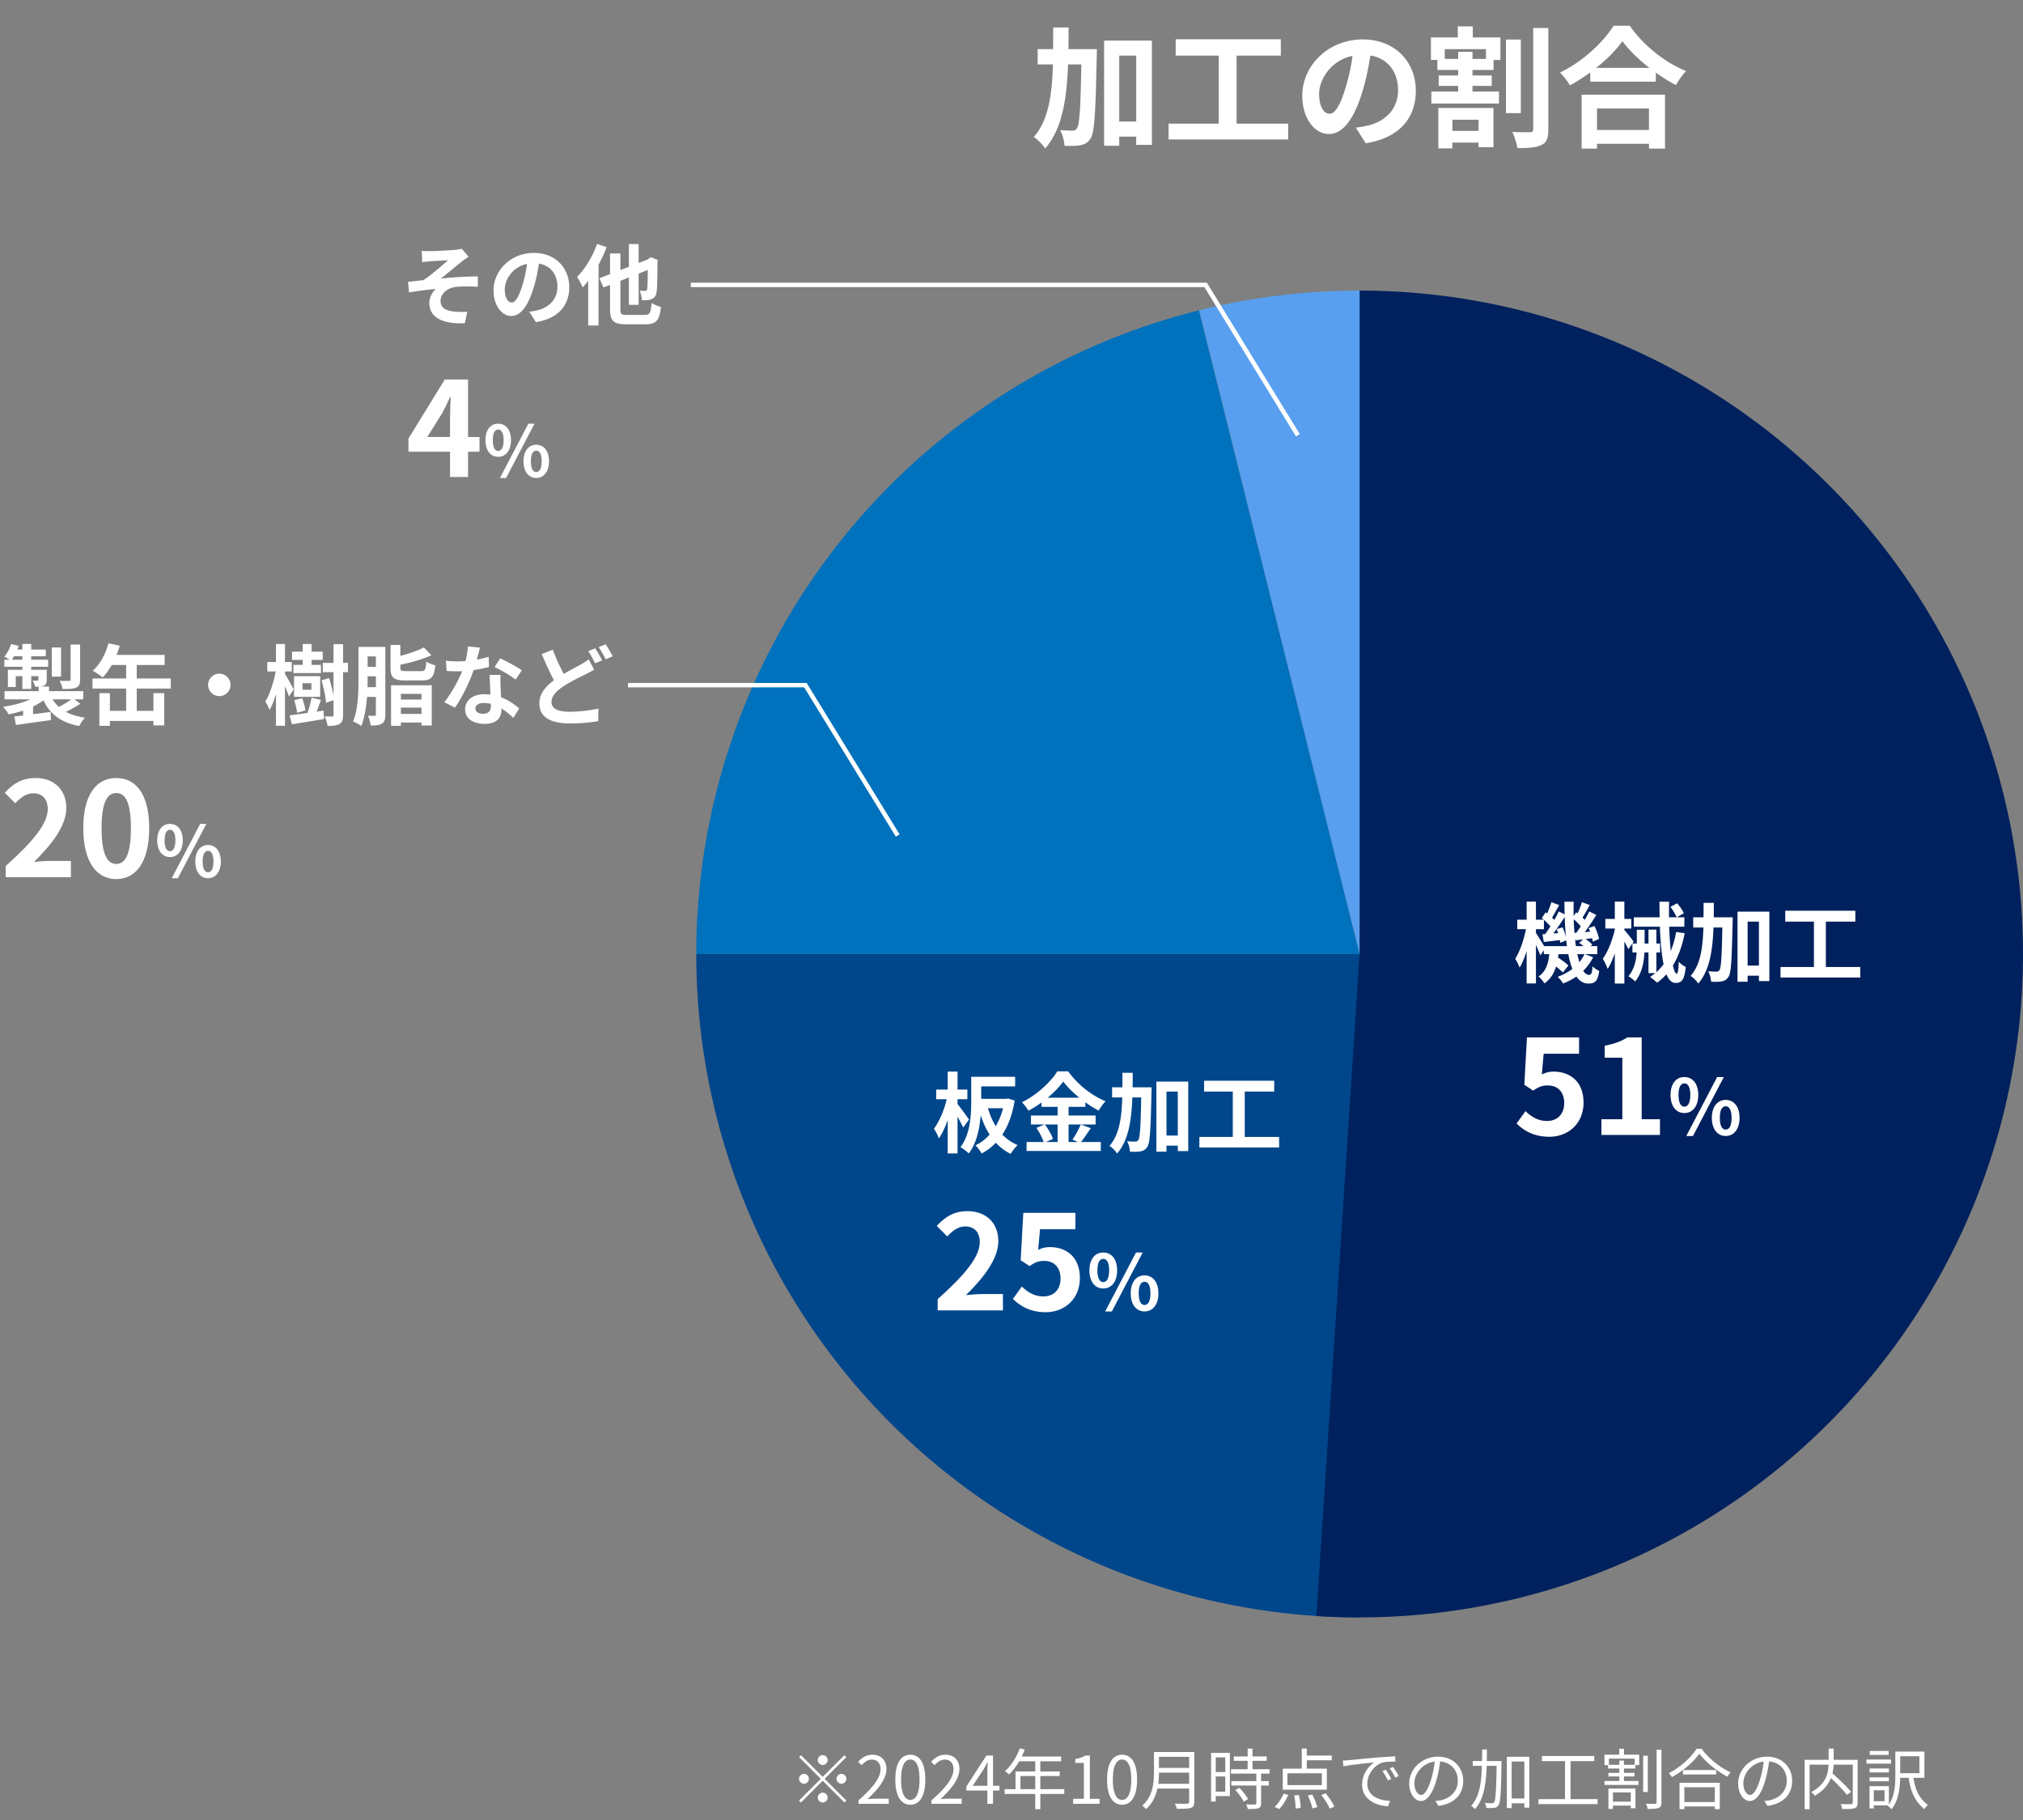 <svg width="369" height="332" fill="none" xmlns="http://www.w3.org/2000/svg"><rect width="100%" height="100%" fill="#808080" stroke="none"/><path d="M248 295a121 121 0 01-121-121h121v121z" fill="#00468B"/><path d="M127 174a120.996 120.996 0 0191.697-117.398L248 174H127z" fill="#0071BC"/><path d="M218.728 56.594a120.995 120.995 0 0130.117-3.591L248 174 218.728 56.594z" fill="#589FEF"/><path d="M248 53a120.998 120.998 0 01109.808 171.825 121.005 121.005 0 01-69.959 63.425 120.995 120.995 0 01-47.741 6.492L248 174V53z" fill="#00215D"/><path d="M171.032 239v-2.04c4.824-4.32 7.68-7.656 7.68-10.392 0-1.8-.96-2.88-2.664-2.88-1.296 0-2.352.84-3.264 1.824l-1.92-1.92c1.632-1.752 3.216-2.688 5.64-2.688 3.36 0 5.592 2.16 5.592 5.472 0 3.216-2.664 6.672-5.904 9.84.888-.096 2.064-.192 2.904-.192h3.84V239h-11.904zm19.725.336c-2.808 0-4.68-1.104-6-2.424l1.632-2.256c1.008.984 2.256 1.8 3.912 1.8 1.848 0 3.144-1.176 3.144-3.264 0-2.064-1.2-3.216-3-3.216-1.056 0-1.632.264-2.664.936l-1.608-1.056.48-8.64h9.504v2.976h-6.456l-.336 3.768c.72-.336 1.32-.504 2.136-.504 2.976 0 5.472 1.776 5.472 5.64 0 3.96-2.928 6.24-6.216 6.24zm10.477-4.326c-1.484 0-2.52-1.218-2.52-3.304 0-2.072 1.036-3.262 2.52-3.262s2.534 1.19 2.534 3.262c0 2.086-1.05 3.304-2.534 3.304zm0-1.162c.602 0 1.078-.616 1.078-2.142 0-1.526-.476-2.1-1.078-2.1-.602 0-1.064.574-1.064 2.1 0 1.526.462 2.142 1.064 2.142zm.35 5.348l5.628-10.752h1.218l-5.628 10.752h-1.218zm7.182 0c-1.47 0-2.52-1.232-2.52-3.304 0-2.086 1.05-3.276 2.52-3.276s2.534 1.19 2.534 3.276c0 2.072-1.064 3.304-2.534 3.304zm0-1.176c.602 0 1.078-.602 1.078-2.128 0-1.526-.476-2.114-1.078-2.114-.602 0-1.064.588-1.064 2.114 0 1.526.462 2.128 1.064 2.128zM1.032 160v-2.04c4.824-4.32 7.68-7.656 7.68-10.392 0-1.8-.96-2.88-2.664-2.88-1.296 0-2.352.84-3.264 1.824l-1.92-1.92c1.632-1.752 3.216-2.688 5.64-2.688 3.36 0 5.592 2.16 5.592 5.472 0 3.216-2.664 6.672-5.904 9.84.888-.096 2.064-.192 2.904-.192h3.84V160H1.032zm20.18.336c-3.623 0-6.023-3.168-6.023-9.288 0-6.144 2.4-9.144 6.024-9.144s6 3.024 6 9.144-2.376 9.288-6 9.288zm0-2.76c1.537 0 2.665-1.536 2.665-6.528 0-4.968-1.128-6.408-2.664-6.408-1.536 0-2.688 1.44-2.688 6.408 0 4.992 1.152 6.528 2.688 6.528zm9.79-1.253c-1.369 0-2.323-1.123-2.323-3.046 0-1.909.954-3.006 2.322-3.006s2.336 1.097 2.336 3.006c0 1.923-.968 3.046-2.336 3.046zm0-1.071c.554 0 .993-.568.993-1.975 0-1.406-.44-1.935-.994-1.935-.555 0-.98.529-.98 1.935 0 1.407.425 1.975.98 1.975zm.322 4.929l5.187-9.91h1.122l-5.187 9.91h-1.122zm6.619 0c-1.355 0-2.322-1.136-2.322-3.046 0-1.922.967-3.019 2.322-3.019s2.336 1.097 2.336 3.019c0 1.91-.981 3.046-2.336 3.046zm0-1.084c.555 0 .994-.555.994-1.962 0-1.406-.44-1.948-.994-1.948-.555 0-.98.542-.98 1.948 0 1.407.425 1.962.98 1.962zm39.993-79.393h4.152V76.08c0-1.032.072-2.64.12-3.696h-.096c-.432.96-.912 1.944-1.416 2.904l-2.76 4.416zM82.088 87v-4.608h-7.584v-2.4l6.624-10.776h4.248v10.488h2.088v2.688h-2.088V87h-3.288zm8.78-3.677c-1.367 0-2.322-1.123-2.322-3.046 0-1.91.955-3.006 2.322-3.006 1.368 0 2.336 1.097 2.336 3.006 0 1.923-.968 3.046-2.336 3.046zm0-1.071c.555 0 .994-.568.994-1.975 0-1.406-.439-1.935-.994-1.935-.554 0-.98.529-.98 1.935 0 1.407.425 1.975.98 1.975zm.323 4.929l5.187-9.91h1.123l-5.188 9.91h-1.122zm6.62 0c-1.356 0-2.323-1.136-2.323-3.046 0-1.922.967-3.019 2.322-3.019s2.336 1.097 2.336 3.02c0 1.91-.98 3.045-2.336 3.045zm0-1.084c.554 0 .993-.555.993-1.962 0-1.406-.439-1.948-.994-1.948-.555 0-.98.542-.98 1.948 0 1.407.425 1.962.98 1.962z" fill="#fff"/><path d="M163.742 152.388l-16.829-27.419h-32.364m122.193-45.581l-16.829-27.42H126" stroke="#fff" stroke-width=".806"/><path d="M176.752 204.2l-1.072 1.456c-.224-.512-.624-1.28-1.024-2v6.72h-1.792v-6.096c-.464 1.312-1.008 2.512-1.616 3.344-.176-.544-.592-1.296-.896-1.76.976-1.28 1.888-3.472 2.336-5.376h-1.92v-1.76h2.096v-3.28h1.792v3.28h1.792v1.76h-1.792v.88c.464.56 1.808 2.384 2.096 2.832zm6.208-2.064h-2.752c.336 1.184.8 2.288 1.424 3.264.56-.96 1.024-2.064 1.328-3.264zm.928-1.776l1.184.368c-.4 2.544-1.168 4.592-2.24 6.208a8.17 8.17 0 002.8 1.92c-.432.368-.992 1.104-1.28 1.6a9.175 9.175 0 01-2.704-2.032c-.768.8-1.632 1.44-2.592 1.968-.256-.448-.736-1.152-1.136-1.488.96-.448 1.84-1.12 2.592-1.968-.672-1.024-1.2-2.208-1.632-3.52-.192 2.4-.736 5.104-2.176 6.96-.32-.336-1.088-.928-1.52-1.136 1.808-2.368 1.968-5.84 1.968-8.336v-4.512h8.016v1.76h-6.192v2.272h4.576l.336-.064zm9.024 4.736h-2.32c.608.816 1.232 1.904 1.472 2.64l-1.312.56h2.16v-3.2zm-1.808-4.88h5.776c-1.184-.96-2.24-2-2.944-2.96-.688.96-1.68 2-2.832 2.96zm6.032 4.88l1.824.672c-.608.88-1.232 1.856-1.792 2.528h3.616v1.632h-13.536v-1.632h3.12c-.24-.72-.768-1.792-1.328-2.576l1.456-.624h-2.448v-1.632h4.864v-1.584h-2.944v-.784a20.447 20.447 0 01-2.384 1.488c-.24-.448-.768-1.136-1.184-1.536 2.72-1.328 5.28-3.728 6.464-5.648h1.968c1.728 2.416 4.304 4.432 6.832 5.456-.48.48-.912 1.12-1.264 1.712-.8-.416-1.632-.944-2.432-1.52v.832h-3.056v1.584h4.928v1.632h-4.928v3.2h1.744l-1.04-.432a16.618 16.618 0 001.52-2.768zm9.456-6.784h3.456s0 .624-.016.864c-.144 6.816-.256 9.264-.752 10-.368.544-.704.704-1.232.816-.464.096-1.184.096-1.936.064-.032-.528-.208-1.36-.544-1.904.64.048 1.216.064 1.52.064.24 0 .384-.064.544-.288.304-.432.432-2.416.528-7.76h-1.616c-.16 4.272-.72 7.856-2.784 10.224-.288-.464-.912-1.104-1.392-1.392 1.792-2.032 2.224-5.088 2.336-8.832h-1.856v-1.856h1.872c.016-.848.016-1.728.016-2.64h1.872c0 .896 0 1.776-.016 2.64zm6.176 8.8h2.064v-8.016h-2.064v8.016zm-1.84-9.84h5.808v12.672h-1.904v-.992h-2.064v1.104h-1.84v-12.784zm16.112 10.096h6.272v1.92h-14.544v-1.92h6.096v-8.272h-5.232v-1.984h12.784v1.984h-5.376v8.272zM14.608 117.56v6.4c0 .816-.16 1.216-.736 1.456-.56.24-1.344.256-2.448.256-.08-.448-.336-1.088-.56-1.504.72.032 1.488.032 1.712.016.24 0 .304-.064.304-.256v-6.368h1.728zm-3.472.528v5.328H9.44v-5.328h1.696zm1.872 9.472H9.6c.304.512.688.976 1.136 1.376a18.618 18.618 0 002.272-1.376zM2.16 120.328h1.92v-.64H2.56a6.223 6.223 0 01-.4.64zm11.424 7.232l1.072.8a21.569 21.569 0 01-2.64 1.472c.96.512 2.112.864 3.472 1.072-.368.368-.816 1.056-1.04 1.52-3.328-.64-5.328-2.144-6.528-4.688-.56.416-1.2.8-1.888 1.136v1.392c1.04-.128 2.128-.272 3.2-.416l.064 1.488c-2.256.32-4.64.64-6.4.896l-.272-1.552c.464-.048 1.008-.112 1.584-.176v-.896a18.23 18.23 0 01-2.64.672 8.19 8.19 0 00-1.008-1.376c1.76-.24 3.568-.704 4.944-1.344H.832v-1.504h6.224v-.816h-.64c-.08-.368-.304-.8-.464-1.104.368.016.752.016.864.016.144 0 .192-.048.192-.176v-.656H5.696v2.336H4.08v-2.336h-1.2v1.984H1.44v-3.136h2.64v-.56H.8v-1.28h.976c-.32-.192-.736-.432-.992-.56.528-.608.976-1.472 1.248-2.304l1.392.352c-.08.224-.16.432-.256.656h.912v-1.024h1.616v1.024h2.656v1.216H5.696v.64h3.088v1.28H5.696v.56h2.832v1.808c0 .608-.112.896-.528 1.088-.208.096-.464.144-.752.16h1.696v.832h6.24v1.504h-1.6zm11.36-1.968v4.064h3.04v-3.232h1.968v5.888h-1.968v-.816h-7.936v.896h-1.92v-5.968h1.92v3.232h2.96v-4.064h-6.144v-1.84h6.144v-2.464h-2.624c-.512.88-1.072 1.664-1.664 2.272-.4-.352-1.312-.944-1.808-1.232 1.328-1.12 2.336-3.024 2.864-4.992l2.064.432c-.16.576-.352 1.136-.576 1.68h8.768v1.84h-5.088v2.464h6.208v1.84h-6.208zM40 122.872c1.12 0 2.048.928 2.048 2.048s-.928 2.048-2.048 2.048a2.062 2.062 0 01-2.048-2.048c0-1.12.928-2.048 2.048-2.048zm15.216-1.6v-.912h-1.952v-1.504h1.952v-1.392h1.616v1.392h2.032v1.504h-2.032v.912h1.712v1.488H53.52v-1.488h1.696zM56.8 125.8v-1.184h-1.616v1.184H56.8zm1.6-2.48v3.776h-4.768v-3.776H58.4zm-2.688 6.256l-1.52.432c-.064-.592-.288-1.568-.528-2.304l1.456-.368c.256.72.528 1.648.592 2.24zm-2.144-3.856l-.864 1.328c-.144-.464-.432-1.2-.72-1.904v7.232h-1.648v-5.792c-.336 1.136-.736 2.176-1.184 2.912-.144-.48-.512-1.152-.752-1.568.8-1.248 1.536-3.536 1.888-5.456h-1.536v-1.728h1.584v-3.296h1.648v3.296h1.232v1.728h-1.232v.448a67.692 67.692 0 011.584 2.8zm4.176 4.08l1.264-.192.096 1.536c-2.048.352-4.224.688-5.856.96l-.432-1.632c.896-.112 2.064-.272 3.328-.448l-.064-.016c.288-.768.608-1.92.752-2.752l1.712.4a51.974 51.974 0 01-.8 2.144zm5.728-8.896v1.696h-.896v7.792c0 .864-.144 1.344-.64 1.648-.48.288-1.184.368-2.176.368-.064-.48-.32-1.264-.544-1.76.592.032 1.152.032 1.344.032.208-.016.272-.08.272-.288v-2.688l-1.36.48c-.08-1.056-.432-2.768-.816-4.096l1.376-.4c.32.992.624 2.208.8 3.168V122.6H58.88v-1.696h1.952v-3.408h1.744v3.408h.896zm3.568 4.432h1.52v-1.984h-1.504v.448c0 .48 0 .992-.016 1.536zm1.52-5.616h-1.504v1.904h1.504v-1.904zm1.728-1.728v12.32c0 .832-.144 1.36-.624 1.664-.464.304-1.104.368-2.064.352-.032-.48-.256-1.312-.496-1.792.528.032 1.04.016 1.216.016.176 0 .24-.064.24-.256v-3.184h-1.616c-.144 1.872-.448 3.856-1.056 5.312-.336-.288-1.088-.688-1.488-.848.928-2.192.992-5.408.992-7.76v-5.824h4.896zm6.656 6.112h-3.04c-2.128 0-2.672-.544-2.672-2.32v-4.16h1.792v2c1.616-.416 3.232-.976 4.288-1.536l1.376 1.424c-1.616.752-3.728 1.328-5.664 1.728v.528c0 .56.16.64 1.056.64h2.704c.736 0 .88-.224.976-1.744.384.288 1.152.576 1.648.672-.224 2.192-.768 2.768-2.464 2.768zm-.064 2.448h-3.76v1.04h3.76v-1.04zm-3.76 3.664h3.76v-1.152h-3.76v1.152zm-1.792 2.176v-7.408h7.424v7.344H76.88v-.544h-3.76v.608h-1.792zm16.224-14.272a89.42 89.42 0 01-.576 2.192c.784-.144 1.536-.32 2.16-.512l.064 1.856c-.736.192-1.728.4-2.8.56-.768 2.24-2.128 5.04-3.424 6.848l-1.936-.992c1.264-1.568 2.56-3.92 3.264-5.648-.288.016-.56.016-.832.016-.656 0-1.312-.016-2-.064l-.144-1.856c.688.08 1.536.112 2.128.112.48 0 .96-.016 1.456-.064.224-.88.4-1.84.432-2.672l2.208.224zm-.832 11.072c0 .592.496.992 1.376.992 1.104 0 1.44-.608 1.44-1.488v-.32a5.748 5.748 0 00-1.296-.16c-.928 0-1.52.416-1.52.976zm4.576-6.096c-.048.672-.016 1.344 0 2.048.016.464.064 1.232.096 2.032 1.376.512 2.496 1.312 3.312 2.048l-1.072 1.712c-.56-.512-1.28-1.184-2.16-1.712v.16c0 1.488-.816 2.64-3.088 2.64-1.984 0-3.552-.88-3.552-2.64 0-1.568 1.312-2.768 3.536-2.768.384 0 .736.032 1.104.064-.064-1.184-.144-2.608-.176-3.584h2zm2.752.848c-.928-.736-2.752-1.776-3.84-2.272l1.024-1.584c1.152.496 3.136 1.584 3.952 2.176l-1.136 1.68zm6.784-5.456a35.512 35.512 0 002 4.432c1.168-.688 2.304-1.264 3.056-1.696.592-.336 1.056-.624 1.488-.96l1.008 1.888c-.512.288-1.024.56-1.6.848-1.008.496-2.496 1.2-3.968 2.144-1.328.88-2.224 1.792-2.224 2.912 0 1.152 1.12 1.76 3.344 1.76 1.632 0 3.792-.256 5.216-.576l-.032 2.288c-1.36.24-3.056.416-5.136.416-3.184 0-5.6-.896-5.6-3.664 0-1.76 1.12-3.072 2.656-4.208-.736-1.36-1.504-3.088-2.224-4.768l2.016-.816zm7.728-.24c.4.576.976 1.6 1.28 2.192l-1.296.544c-.32-.656-.816-1.6-1.248-2.224l1.264-.512zm1.904-.736a25.197 25.197 0 011.296 2.192l-1.28.544c-.336-.672-.848-1.6-1.28-2.208l1.264-.528zM76.92 45.76c.512.032.976.048 1.52.048.688 0 3.696-.144 4.672-.24.512-.064.88-.128 1.104-.208l1.264 1.472c-.336.224-.928.608-1.264.88-1.136.912-2.704 2.24-3.808 3.088 2.144-.208 4.8-.384 6.752-.384v1.888c-1.536-.08-3.136-.096-4.112.048-1.472.192-2.688 1.232-2.688 2.544 0 1.264.992 1.76 2.416 1.92.896.096 1.84.096 2.448.048l-.432 2.096c-4.096.176-6.48-1.056-6.48-3.728 0-.976.56-1.968 1.168-2.528a63.628 63.628 0 00-4.864.64l-.192-1.936c.848-.08 1.968-.224 2.816-.32 1.424-.928 3.504-2.752 4.496-3.632-.656.048-2.624.144-3.28.208-.4.032-.928.08-1.44.144l-.096-2.048zm26.912 6.608c0 3.376-2.064 5.76-6.096 6.384l-1.2-1.904c.608-.064 1.056-.16 1.488-.256 2.048-.48 3.648-1.952 3.648-4.288 0-2.208-1.2-3.856-3.36-4.224-.224 1.36-.496 2.832-.96 4.336-.96 3.232-2.336 5.216-4.08 5.216-1.776 0-3.248-1.952-3.248-4.656 0-3.696 3.2-6.848 7.344-6.848 3.968 0 6.464 2.752 6.464 6.24zm-11.76.4c0 1.616.64 2.4 1.264 2.4.672 0 1.296-1.008 1.952-3.168.368-1.184.672-2.544.848-3.872-2.64.544-4.064 2.88-4.064 4.64zm16.832-8.272l1.76.576a29.067 29.067 0 01-1.488 3.216V59.36h-1.888v-8.144c-.336.448-.672.848-1.008 1.2-.176-.432-.704-1.472-1.024-1.92 1.456-1.44 2.848-3.712 3.648-6zm5.456 12.944h3.232c.944 0 1.104-.384 1.264-2.192.416.288 1.184.608 1.696.736-.24 2.368-.8 3.168-2.816 3.168H114.2c-2.288 0-2.928-.624-2.928-2.816v-4.368l-1.2.464-.736-1.68 1.936-.752v-3.776h1.888v3.04l1.552-.608v-4.144h1.776v3.456l1.6-.624.608-.432 1.296.496-.064.288c-.016 2.784-.048 4.704-.144 5.408-.08.8-.368 1.216-.912 1.44-.464.224-1.232.24-1.792.224-.032-.528-.192-1.328-.416-1.744.352.016.8.032.976.032.224 0 .336-.064.416-.384.048-.272.08-1.328.096-3.424l-1.664.656V55.6h-1.776v-4.992l-1.552.608v5.12c0 .96.16 1.104 1.2 1.104zm168.264 149.896c-2.808 0-4.68-1.104-6-2.424l1.632-2.256c1.008.984 2.256 1.8 3.912 1.8 1.848 0 3.144-1.176 3.144-3.264 0-2.064-1.2-3.216-3-3.216-1.056 0-1.632.264-2.664.936l-1.608-1.056.48-8.64h9.504v2.976h-6.456l-.336 3.768c.72-.336 1.32-.504 2.136-.504 2.976 0 5.472 1.776 5.472 5.64 0 3.96-2.928 6.24-6.216 6.24zm9.477-.336v-2.856h3.816v-11.232h-3.216v-2.184c1.776-.336 3-.792 4.128-1.512h2.616v14.928h3.336V207h-10.68zm15.133-3.99c-1.484 0-2.52-1.218-2.52-3.304 0-2.072 1.036-3.262 2.52-3.262s2.534 1.19 2.534 3.262c0 2.086-1.05 3.304-2.534 3.304zm0-1.162c.602 0 1.078-.616 1.078-2.142 0-1.526-.476-2.1-1.078-2.1-.602 0-1.064.574-1.064 2.1 0 1.526.462 2.142 1.064 2.142zm.35 5.348l5.628-10.752h1.218l-5.628 10.752h-1.218zm7.182 0c-1.47 0-2.52-1.232-2.52-3.304 0-2.086 1.05-3.276 2.52-3.276s2.534 1.19 2.534 3.276c0 2.072-1.064 3.304-2.534 3.304zm0-1.176c.602 0 1.078-.602 1.078-2.128 0-1.526-.476-2.114-1.078-2.114-.602 0-1.064.588-1.064 2.114 0 1.526.462 2.128 1.064 2.128zm-25.758-31.988h-1.296c.112.528.24 1.024.368 1.456.368-.448.688-.928.928-1.456zm-7.36-1.472h4.16c-.032-.336-.08-.688-.128-1.04l-1.088.432c-.016-.144-.032-.304-.064-.48-1.04.112-2.032.24-2.928.336l-.256-1.408.496-.032c.304-.416.64-.896.96-1.408a10.326 10.326 0 00-1.184-1.184v1.696h-1.456v.688a51.069 51.069 0 011.488 2.4zm2.288-3.088l1.072-.336c.256.544.496 1.232.624 1.792a52.276 52.276 0 01-.224-3.68c-.64.992-1.392 2.112-2.08 3.008l.864-.064a7.546 7.546 0 00-.256-.72zm3.248.672l.352-.032c.256-.336.528-.736.8-1.152a10.818 10.818 0 00-1.28-1.296c.016.864.064 1.68.128 2.48zm.272 2.416h1.36a8.933 8.933 0 00-.768-.592l.72-.624c-.496.048-.96.112-1.408.16l-.096-.448c.048.528.112 1.024.192 1.504zm1.648 1.472l1.488.56a9.236 9.236 0 01-1.808 2.48c.32.48.672.736 1.072.736s.544-.304.624-1.568c.352.368.864.688 1.232.864-.288 1.808-.736 2.288-1.984 2.288-.896 0-1.616-.464-2.192-1.28-.736.512-1.552.928-2.416 1.264-.208-.352-.672-.912-.992-1.216 1.008-.368 1.904-.848 2.672-1.44-.304-.768-.544-1.664-.736-2.688h-1.808a6.985 6.985 0 01-.08.608c.704.464 1.488 1.04 1.904 1.472l-1.024 1.264c-.272-.304-.736-.704-1.232-1.088-.368 1.216-.992 2.288-2.128 3.072-.208-.384-.688-.976-1.072-1.248 1.408-.944 1.808-2.464 1.968-4.08h-.992v-.72l-.64.944c-.16-.48-.48-1.216-.8-1.92v7.04h-1.696v-5.904c-.368 1.168-.8 2.24-1.28 3.008-.176-.496-.544-1.184-.8-1.616.832-1.264 1.584-3.488 1.952-5.392h-1.584v-1.728h1.712v-3.296h1.696v3.296h1.424c-.112-.112-.24-.208-.352-.304l.704-1.04.272.208c.288-.672.608-1.472.784-2.064l1.408.544c-.448.768-.912 1.648-1.296 2.288.144.144.288.288.4.416.32-.544.592-1.072.816-1.552l1.072.528c-.016-.752-.032-1.52-.032-2.304h1.68c-.016.896-.016 1.76 0 2.608l.464-.672.256.192a16.58 16.58 0 00.784-2.048l1.424.528c-.448.8-.912 1.664-1.312 2.288l.416.416a24.79 24.79 0 00.816-1.536l1.296.64c-.64 1.008-1.408 2.176-2.112 3.12l.96-.064a8.044 8.044 0 00-.272-.656l1.072-.384c.368.752.736 1.744.832 2.368l-1.136.48c-.032-.176-.064-.4-.128-.624l-1.184.16c.464.304.96.704 1.216 1.008l-.304.272h1.216v1.472h-2.24zm8.88-2.256l-.976 1.344c-.16-.336-.432-.88-.72-1.392v7.664h-1.744v-5.52c-.4 1.12-.832 2.144-1.312 2.848-.16-.528-.592-1.376-.88-1.872.928-1.2 1.744-3.376 2.192-5.264v-.224h-1.728v-1.76h1.728v-3.152h1.744v3.152h1.264v1.76h-1.264v.256c.4.432 1.472 1.792 1.696 2.16zm6.704-6.368l1.216-.656c.496.544 1.008 1.296 1.232 1.824l-1.312.736c-.192-.512-.688-1.328-1.136-1.904zm1.04 4.576l1.568.224c-.464 2.304-1.152 4.256-2.144 5.872.192.944.432 1.504.688 1.504.192 0 .32-.688.368-2.176.336.384.88.768 1.28.96-.24 2.256-.688 2.912-1.872 2.912-.704 0-1.248-.592-1.664-1.584a9.687 9.687 0 01-1.696 1.536c-.256-.256-.912-.8-1.296-1.04.352-.224.672-.464.976-.704h-1.248v-3.76h-.736c-.096 1.84-.464 3.76-1.696 5.28-.272-.304-.848-.736-1.232-.944 1.072-1.28 1.408-2.832 1.504-4.336h-.768v-1.632h.8v-2.512h1.424v2.512h.704v-2.544h1.44v2.544h.672v1.632h-.672v3.6a9.55 9.55 0 001.312-1.456c-.384-1.824-.576-4.24-.672-6.848h-4.752v-1.712h4.704c-.016-.928-.032-1.904-.032-2.848h1.76c-.016.96-.032 1.92-.016 2.848h2.8v1.712h-2.768c.064 1.632.16 3.152.288 4.432.432-1.04.752-2.208.976-3.472zm6.864-2.672h3.456s0 .624-.016.864c-.144 6.816-.256 9.264-.752 10-.368.544-.704.704-1.232.816-.464.096-1.184.096-1.936.064-.032-.528-.208-1.36-.544-1.904.64.048 1.216.064 1.52.064.24 0 .384-.064.544-.288.304-.432.432-2.416.528-7.76h-1.616c-.16 4.272-.72 7.856-2.784 10.224-.288-.464-.912-1.104-1.392-1.392 1.792-2.032 2.224-5.088 2.336-8.832h-1.856v-1.856h1.872c.016-.848.016-1.728.016-2.64h1.872c0 .896 0 1.776-.016 2.64zm6.176 8.8h2.064v-8.016h-2.064v8.016zm-1.84-9.84h5.808v12.672h-1.904v-.992h-2.064v1.104h-1.84v-12.784zm16.112 10.096h6.272v1.92h-14.544v-1.92h6.096v-8.272h-5.232v-1.984h12.784v1.984h-5.376v8.272zM150.062 321.92a.906.906 0 01-.899-.9c0-.492.408-.9.899-.9.493 0 .901.408.901.9 0 .492-.408.9-.901.9zm0 2.172l3.961-3.96.348.348-3.96 3.96 3.96 3.96-.348.348-3.961-3.96-3.971 3.972-.348-.348 3.972-3.972-3.96-3.96.348-.348 3.959 3.96zm-2.519.348c0 .492-.408.9-.9.9a.907.907 0 01-.9-.9c0-.492.408-.9.9-.9.492 0 .9.408.9.9zm5.04 0c0-.492.408-.9.9-.9.492 0 .9.408.9.9 0 .492-.408.9-.9.9a.907.907 0 01-.9-.9zm-2.521 2.52c.493 0 .901.408.901.9 0 .492-.408.9-.901.9a.906.906 0 01-.899-.9c0-.492.408-.9.899-.9zm6.529 2.04v-.636c2.76-2.412 4.02-4.176 4.02-5.676 0-1.008-.516-1.752-1.608-1.752-.72 0-1.344.444-1.836 1.02l-.636-.612c.72-.78 1.488-1.296 2.604-1.296 1.572 0 2.556 1.02 2.556 2.592 0 1.764-1.38 3.552-3.456 5.508.468-.048.995-.084 1.44-.084h2.436V329h-5.52zm9.464.168c-1.68 0-2.748-1.524-2.748-4.596 0-3.048 1.068-4.524 2.748-4.524 1.656 0 2.724 1.476 2.724 4.524 0 3.072-1.068 4.596-2.724 4.596zm0-.888c.996 0 1.668-1.116 1.668-3.708 0-2.556-.672-3.648-1.668-3.648-1.008 0-1.692 1.092-1.692 3.648 0 2.592.684 3.708 1.692 3.708zm3.848.72v-.636c2.76-2.412 4.02-4.176 4.02-5.676 0-1.008-.516-1.752-1.608-1.752-.72 0-1.344.444-1.836 1.02l-.636-.612c.72-.78 1.488-1.296 2.604-1.296 1.572 0 2.556 1.02 2.556 2.592 0 1.764-1.38 3.552-3.456 5.508.468-.048.996-.084 1.44-.084h2.436V329h-5.52zm10.196 0v-5.988c0-.444.036-1.152.072-1.608h-.06a34.54 34.54 0 01-.696 1.308l-2.004 3h4.896v.864h-6.048v-.72l3.66-5.652h1.212V329h-1.032zm5.913-10.116l.9.228c-.66 1.776-1.728 3.444-2.844 4.524-.18-.156-.552-.456-.78-.576 1.14-.996 2.136-2.556 2.724-4.176zm-.192 1.488h7.74v.876h-8.172l.432-.876zm-.588 2.724h8.064v.84h-7.164v2.844h-.9v-3.684zm-1.98 3.228h10.872v.876h-10.872v-.876zm5.58-5.496h.924v9.144h-.924v-9.144zm6.912 8.172v-.912h1.956v-6.552h-1.572v-.708c.792-.132 1.356-.336 1.824-.624h.84v7.884h1.776V329h-4.824zm8.936.168c-1.68 0-2.748-1.524-2.748-4.596 0-3.048 1.068-4.524 2.748-4.524 1.656 0 2.724 1.476 2.724 4.524 0 3.072-1.068 4.596-2.724 4.596zm0-.888c.996 0 1.668-1.116 1.668-3.708 0-2.556-.672-3.648-1.668-3.648-1.008 0-1.692 1.092-1.692 3.648 0 2.592.684 3.708 1.692 3.708zm6.356-8.724h6.264v.876h-6.264v-.876zm0 2.892h6.312v.864h-6.312v-.864zm-.096 2.904h6.348v.864h-6.348v-.864zm-.456-5.796h.912v3.708c0 2.076-.3 4.908-2.364 6.708-.132-.192-.492-.516-.684-.648 1.932-1.692 2.136-4.128 2.136-6.06v-3.708zm6.42 0h.936v9.084c0 .636-.168.948-.624 1.104-.468.156-1.26.168-2.556.168a3.747 3.747 0 00-.384-.948c.996.036 1.98.024 2.256.024.276-.012.372-.096.372-.36v-9.072zm8.148.804h6v.792h-6v-.792zm-.516 2.328h7.032v.804h-7.032v-.804zm.06 2.172h6.84v.804h-6.84v-.804zm2.976-5.94h.888v4.26h-.888v-4.26zm1.584 4.452h.876v5.52c0 .516-.12.78-.492.912s-.984.144-1.944.144c-.036-.24-.18-.6-.312-.84a25.25 25.25 0 001.608.012c.204-.012.264-.06.264-.24v-5.508zm-3.828 3.132l.72-.432c.624.624 1.296 1.476 1.584 2.064l-.78.48c-.264-.588-.912-1.488-1.524-2.112zm-3.996-6.792h3v7.884h-3v-.816h2.16v-6.252h-2.16v-.816zm.036 3.492h2.52v.804h-2.52v-.804zm-.468-3.492h.852v8.868h-.852v-8.868zm16.548-.792h.912v4.092h-.912v-4.092zm-2.616 4.512v2.148h6.276v-2.148h-6.276zm-.852-.852h8.04v3.84h-8.04v-3.84zm3.888-2.376h5.052v.852h-5.052v-.852zm-1.8 7.26l.864-.072c.168.78.3 1.764.312 2.352l-.924.12c0-.612-.096-1.62-.252-2.4zm2.484.012l.816-.168c.372.72.768 1.692.912 2.304l-.888.216c-.12-.6-.48-1.596-.84-2.352zm2.448-.096l.804-.3c.612.744 1.308 1.764 1.596 2.436l-.852.348c-.276-.66-.936-1.716-1.548-2.484zm-6.876-.228l.852.216c-.396.936-1.008 1.956-1.656 2.592l-.828-.408c.636-.54 1.26-1.512 1.632-2.4zm10.812-6.048c.456-.012.84-.036 1.08-.06.768-.084 3.036-.3 5.244-.492 1.32-.108 2.436-.18 3.24-.204l.012.96c-.696-.012-1.74.012-2.352.18-1.716.552-2.76 2.388-2.76 3.804 0 2.34 2.196 3.096 4.14 3.168l-.348.984c-2.22-.084-4.74-1.26-4.74-3.948 0-1.86 1.14-3.396 2.232-4.044-1.284.132-4.344.432-5.64.708l-.108-1.056zm7.836 1.668c.276.396.732 1.14.996 1.68l-.624.276a11.696 11.696 0 00-.972-1.692l.6-.264zm1.308-.504c.3.396.768 1.128 1.044 1.656l-.612.3a11.815 11.815 0 00-1.02-1.68l.588-.276zm8.676-1.452c-.156 1.248-.396 2.652-.768 3.936-.732 2.46-1.692 3.732-2.796 3.732-1.08 0-2.148-1.224-2.148-3.216 0-2.604 2.316-4.872 5.256-4.872 2.808 0 4.596 1.98 4.596 4.416 0 2.508-1.656 4.188-4.512 4.56l-.552-.888a9.736 9.736 0 001.032-.144c1.536-.348 3.048-1.5 3.048-3.576 0-1.92-1.332-3.504-3.636-3.504-2.64 0-4.284 2.172-4.284 3.936 0 1.512.684 2.184 1.224 2.184.564 0 1.212-.816 1.824-2.844.348-1.14.6-2.496.72-3.744l.996.024zm12.504 7.212h3.264v.876h-3.264v-.876zm-6.624-6.828h4.608v.876h-4.608v-.876zm6.216-.78h4.104v9.276h-.912v-8.412h-2.316v8.496h-.876v-9.36zm-1.848.78h.876v.456c-.096 5.34-.18 7.092-.564 7.62-.216.312-.432.42-.792.456-.336.048-.888.048-1.428.012-.012-.264-.108-.66-.264-.912.564.048 1.08.048 1.308.048.18.012.288-.024.396-.18.276-.372.384-2.148.468-7.284v-.216zm-2.664-2.112h.876c-.012 4.428-.072 8.592-2.184 10.884a2.837 2.837 0 00-.696-.612c2.004-2.112 1.992-6.072 2.004-10.272zm10.908 1.188h9.552v.936h-9.552v-.936zm-.636 7.872H291.4v.9h-10.788v-.9zm4.848-7.404h1.008v7.776h-1.008v-7.776zm14.256-.516h.852v6.612h-.852v-6.612zm2.448-1.092h.888v9.588c0 .612-.144.876-.528 1.032-.372.144-1.056.18-1.992.18a3.843 3.843 0 00-.3-.96c.732.036 1.44.024 1.68.024.192-.012.252-.072.252-.276v-9.588zm-8.352 9.468h4.032v.72h-4.032v-.72zm-1.152-3.768h6.204v.72h-6.204v-.72zm.66-2.952h4.98v.684h-4.98v-.684zm.06 1.464h4.776v.66h-4.776v-.66zm1.968-4.392h.876v1.488h-.876v-1.488zm.024 2.148h.84v4.128h-.84v-4.128zm-1.992 5.112h4.932v3.588h-.852v-2.88h-3.252v3.012h-.828v-3.72zm-.72-6.18h6.336v1.896h-.84v-1.176h-4.692v1.176h-.804v-1.896zm14.316 2.808h6.06v.804h-6.06v-.804zm-.216 5.832h6.432v.804h-6.432v-.804zm-.408-3.516h7.344v4.812h-.912v-3.996h-5.556v3.996h-.876v-4.812zm3.612-5.316c-.984 1.464-2.952 3.168-5.004 4.284a3.801 3.801 0 00-.564-.72c2.112-1.068 4.116-2.904 5.064-4.452h.912c1.296 1.788 3.396 3.456 5.316 4.308-.228.216-.444.528-.6.792-1.884-.984-3.996-2.676-5.124-4.212zm12.792.972c-.156 1.248-.396 2.652-.768 3.936-.732 2.46-1.692 3.732-2.796 3.732-1.08 0-2.148-1.224-2.148-3.216 0-2.604 2.316-4.872 5.256-4.872 2.808 0 4.596 1.98 4.596 4.416 0 2.508-1.656 4.188-4.512 4.56l-.552-.888a9.736 9.736 0 001.032-.144c1.536-.348 3.048-1.5 3.048-3.576 0-1.92-1.332-3.504-3.636-3.504-2.64 0-4.284 2.172-4.284 3.936 0 1.512.684 2.184 1.224 2.184.564 0 1.212-.816 1.824-2.844.348-1.14.6-2.496.72-3.744l.996.024zm10.656 2.976l.672-.48c1.224 1.056 2.784 2.556 3.552 3.492l-.744.576c-.72-.948-2.256-2.484-3.48-3.588zm.132-4.872h.924v2.352c0 1.92-.348 4.452-3.444 6.264-.12-.192-.432-.516-.636-.672 3-1.62 3.156-3.936 3.156-5.592v-2.352zm-4.368 2.052h9.18v.888h-8.28v8.124h-.9v-9.012zm8.772 0h.888v7.8c0 .588-.144.876-.552 1.032-.42.144-1.164.156-2.244.156-.036-.252-.18-.672-.3-.924a28.38 28.38 0 001.908.024c.228-.012.3-.084.3-.288v-7.8zm8.256-1.5h4.812v4.788h-4.812v-.852h3.9v-3.084h-3.9v-.852zm-.492 0h.888v4.368c0 1.884-.204 4.476-1.572 6.144a3.61 3.61 0 00-.684-.6c1.26-1.56 1.368-3.804 1.368-5.556v-4.356zm3.252 4.404c.324 2.424.948 3.96 2.688 5.352-.228.18-.504.492-.624.756-1.908-1.596-2.556-3.372-2.928-5.988l.864-.12zm-7.944-1.32h3.516v.72h-3.516v-.72zm.036-3.204h3.432v.72h-3.432v-.72zm-.036 4.812h3.516v.72h-3.516v-.72zm-.564-3.24h4.476v.744h-4.476v-.744zm.96 4.86h3.12v3.504h-3.12v-.756h2.328v-2.004h-2.328v-.744zm-.408 0h.78v4.056h-.78v-4.056zM194.888 8.968h5.184s0 .936-.024 1.296c-.216 10.224-.384 13.896-1.128 15-.552.816-1.056 1.056-1.848 1.224-.696.144-1.776.144-2.904.096-.048-.792-.312-2.04-.816-2.856.96.072 1.824.096 2.28.096.36 0 .576-.096.816-.432.456-.648.648-3.624.792-11.64h-2.424c-.24 6.408-1.08 11.784-4.176 15.336-.432-.696-1.368-1.656-2.088-2.088 2.688-3.048 3.336-7.632 3.504-13.248h-2.784V8.968h2.808c.024-1.272.024-2.592.024-3.96h2.808c0 1.344 0 2.664-.024 3.96zm9.264 13.2h3.096V10.144h-3.096v12.024zm-2.76-14.76h8.712v19.008h-2.856v-1.488h-3.096v1.656h-2.76V7.408zm24.168 15.144h9.408v2.88h-21.816v-2.88h9.144V10.144h-7.848V7.168h19.176v2.976h-8.064v12.408zm32.688-6c0 5.064-3.096 8.64-9.144 9.576l-1.8-2.856c.912-.096 1.584-.24 2.232-.384 3.072-.72 5.472-2.928 5.472-6.432 0-3.312-1.8-5.784-5.04-6.336-.336 2.04-.744 4.248-1.44 6.504-1.44 4.848-3.504 7.824-6.12 7.824-2.664 0-4.872-2.928-4.872-6.984 0-5.544 4.8-10.272 11.016-10.272 5.952 0 9.696 4.128 9.696 9.36zm-17.64.6c0 2.424.96 3.6 1.896 3.6 1.008 0 1.944-1.512 2.928-4.752a36.025 36.025 0 001.272-5.808c-3.96.816-6.096 4.32-6.096 6.96zm29.088 4.68h-4.776v2.04h4.776v-2.04zm-7.344 5.232v-7.368h10.056v7.152h-2.712v-.84h-4.776v1.056h-2.568zm8.688-16.32V8.968h-7.512v1.776h2.448V9.448h2.616v1.296h2.448zm-2.4-5.928v2.016h5.04v4.104h-1.248v1.824h-3.84v1.008h3.504v1.896h-3.504v1.032h4.824v2.184H261.08v-2.184h4.896v-1.032h-3.552v-1.896h3.552V12.76h-3.792v-1.824h-1.176V6.832h4.896V4.816h2.736zm8.76 2.4v13.416h-2.712V7.216h2.712zm2.256-2.112h2.76v18.504c0 1.584-.288 2.4-1.248 2.832-.936.48-2.424.576-4.392.576-.12-.816-.528-2.136-.936-2.952 1.392.072 2.76.048 3.24.048.408 0 .576-.144.576-.528V5.104zm21.12 14.688h-9.48v3.912h9.48v-3.912zm-12.288 7.32v-9.84h15.216v9.84h-2.928v-.888h-9.48v.888h-2.808zm2.664-14.736h9.696c-1.992-1.56-3.768-3.288-4.92-4.872-1.128 1.608-2.808 3.312-4.776 4.872zm3.168-7.68h2.952c2.568 3.672 6.456 6.72 10.272 8.256-.696.744-1.344 1.68-1.848 2.568-1.224-.624-2.472-1.416-3.672-2.28v1.656h-11.952v-1.68a33.439 33.439 0 01-3.72 2.352c-.384-.696-1.176-1.728-1.8-2.328 4.128-1.992 7.968-5.616 9.768-8.544z" fill="#fff"/></svg>